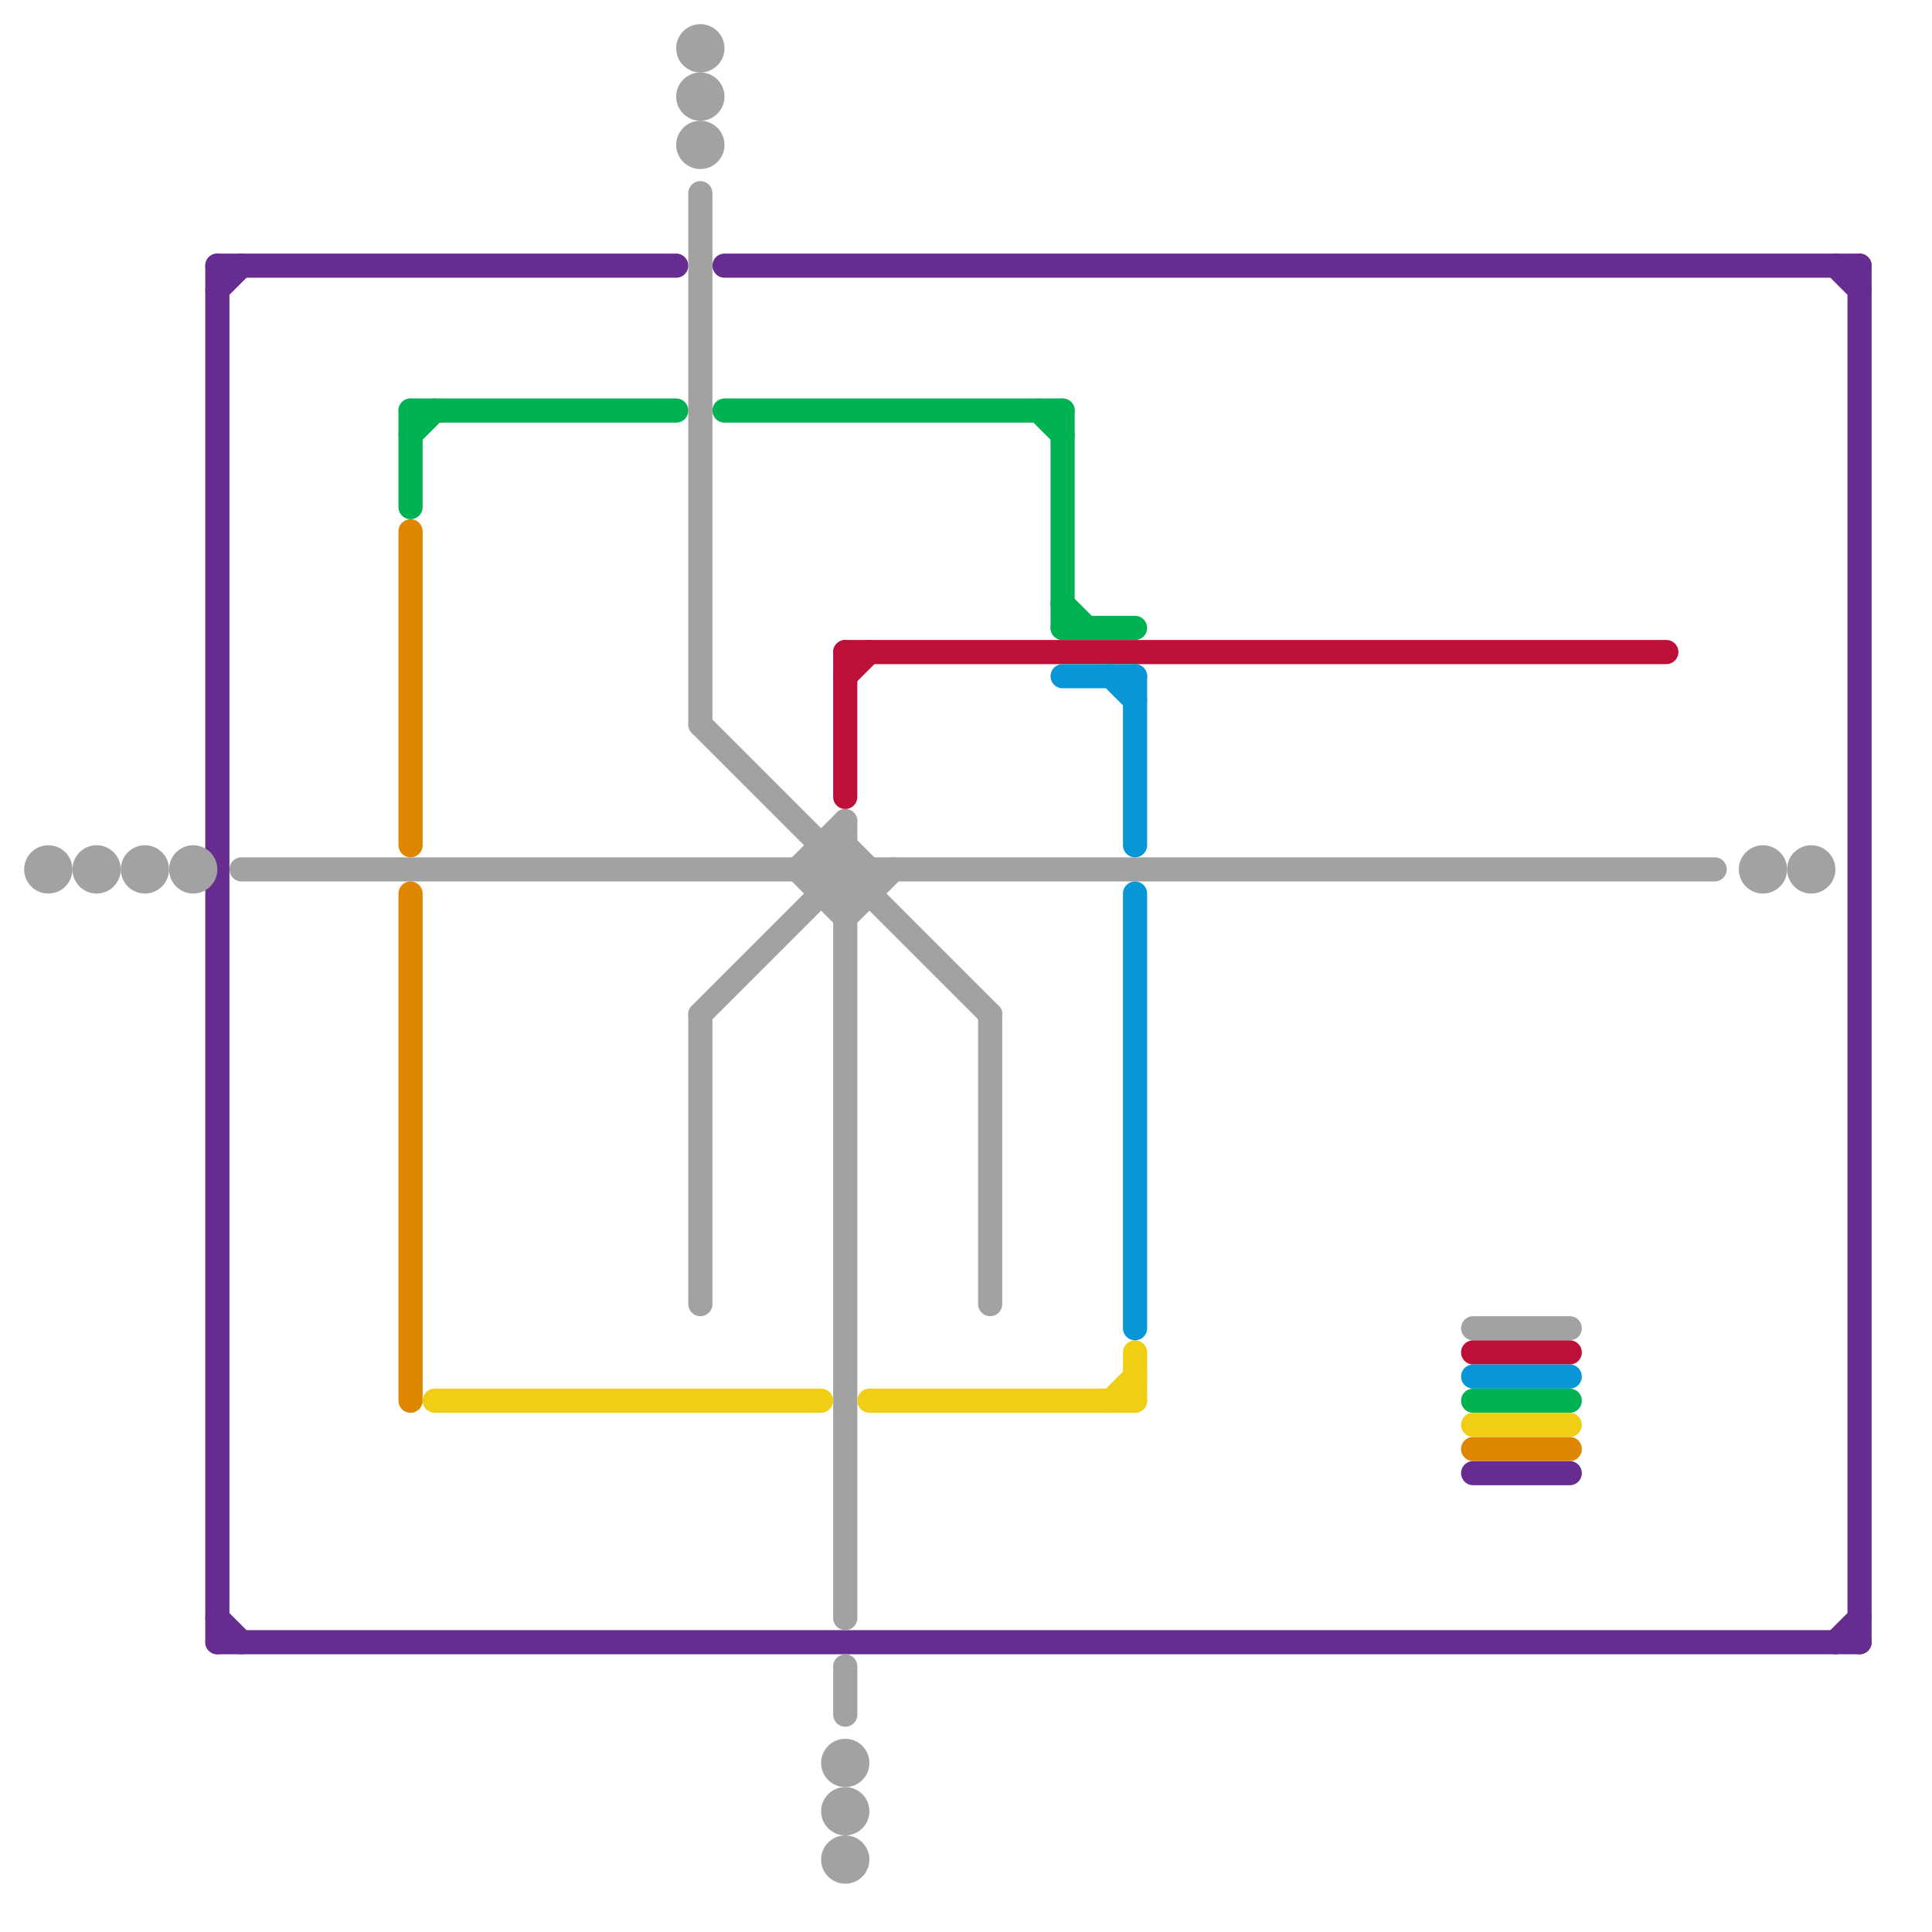 
<svg version="1.1" xmlns="http://www.w3.org/2000/svg" viewBox="0 0 80 80">
<style>line { stroke-width: 1; fill: none; stroke-linecap: round; stroke-linejoin: round; } .c0 { stroke: #662c90 } .c1 { stroke: #a2a2a2 } .c2 { stroke: #00b251 } .c3 { stroke: #df8600 } .c4 { stroke: #f0ce15 } .c5 { stroke: #bd1038 } .c6 { stroke: #0896d7 }</style><line class="c0" x1="9" y1="11" x2="9" y2="68"/><line class="c0" x1="61" y1="61" x2="65" y2="61"/><line class="c0" x1="76" y1="68" x2="77" y2="67"/><line class="c0" x1="76" y1="11" x2="77" y2="12"/><line class="c0" x1="9" y1="68" x2="77" y2="68"/><line class="c0" x1="9" y1="67" x2="10" y2="68"/><line class="c0" x1="30" y1="11" x2="77" y2="11"/><line class="c0" x1="9" y1="12" x2="10" y2="11"/><line class="c0" x1="77" y1="11" x2="77" y2="68"/><line class="c0" x1="9" y1="11" x2="28" y2="11"/><line class="c1" x1="34" y1="37" x2="36" y2="37"/><line class="c1" x1="10" y1="36" x2="71" y2="36"/><line class="c1" x1="35" y1="35" x2="36" y2="36"/><line class="c1" x1="35" y1="69" x2="35" y2="71"/><line class="c1" x1="29" y1="8" x2="29" y2="30"/><line class="c1" x1="29" y1="30" x2="41" y2="42"/><line class="c1" x1="34" y1="36" x2="35" y2="37"/><line class="c1" x1="41" y1="42" x2="41" y2="54"/><line class="c1" x1="33" y1="36" x2="35" y2="38"/><line class="c1" x1="33" y1="36" x2="35" y2="34"/><line class="c1" x1="36" y1="36" x2="36" y2="37"/><line class="c1" x1="29" y1="42" x2="29" y2="54"/><line class="c1" x1="61" y1="55" x2="65" y2="55"/><line class="c1" x1="35" y1="34" x2="35" y2="67"/><line class="c1" x1="34" y1="35" x2="34" y2="37"/><line class="c1" x1="35" y1="37" x2="36" y2="36"/><line class="c1" x1="34" y1="36" x2="35" y2="35"/><line class="c1" x1="29" y1="42" x2="35" y2="36"/><line class="c1" x1="34" y1="35" x2="35" y2="35"/><line class="c1" x1="35" y1="38" x2="37" y2="36"/><circle cx="35" cy="75" r="1" fill="#a2a2a2" /><circle cx="29" cy="4" r="1" fill="#a2a2a2" /><circle cx="2" cy="36" r="1" fill="#a2a2a2" /><circle cx="73" cy="36" r="1" fill="#a2a2a2" /><circle cx="8" cy="36" r="1" fill="#a2a2a2" /><circle cx="35" cy="77" r="1" fill="#a2a2a2" /><circle cx="29" cy="6" r="1" fill="#a2a2a2" /><circle cx="6" cy="36" r="1" fill="#a2a2a2" /><circle cx="35" cy="73" r="1" fill="#a2a2a2" /><circle cx="29" cy="2" r="1" fill="#a2a2a2" /><circle cx="4" cy="36" r="1" fill="#a2a2a2" /><circle cx="75" cy="36" r="1" fill="#a2a2a2" /><line class="c2" x1="17" y1="18" x2="18" y2="17"/><line class="c2" x1="44" y1="26" x2="47" y2="26"/><line class="c2" x1="17" y1="17" x2="17" y2="21"/><line class="c2" x1="17" y1="17" x2="28" y2="17"/><line class="c2" x1="30" y1="17" x2="44" y2="17"/><line class="c2" x1="43" y1="17" x2="44" y2="18"/><line class="c2" x1="61" y1="58" x2="65" y2="58"/><line class="c2" x1="44" y1="17" x2="44" y2="26"/><line class="c2" x1="44" y1="25" x2="45" y2="26"/><line class="c3" x1="17" y1="22" x2="17" y2="35"/><line class="c3" x1="17" y1="37" x2="17" y2="58"/><line class="c3" x1="61" y1="60" x2="65" y2="60"/><line class="c4" x1="46" y1="58" x2="47" y2="57"/><line class="c4" x1="47" y1="56" x2="47" y2="58"/><line class="c4" x1="61" y1="59" x2="65" y2="59"/><line class="c4" x1="36" y1="58" x2="47" y2="58"/><line class="c4" x1="18" y1="58" x2="34" y2="58"/><line class="c5" x1="35" y1="28" x2="36" y2="27"/><line class="c5" x1="61" y1="56" x2="65" y2="56"/><line class="c5" x1="35" y1="27" x2="69" y2="27"/><line class="c5" x1="35" y1="27" x2="35" y2="33"/><line class="c6" x1="61" y1="57" x2="65" y2="57"/><line class="c6" x1="44" y1="28" x2="47" y2="28"/><line class="c6" x1="46" y1="28" x2="47" y2="29"/><line class="c6" x1="47" y1="28" x2="47" y2="35"/><line class="c6" x1="47" y1="37" x2="47" y2="55"/>


</svg>

